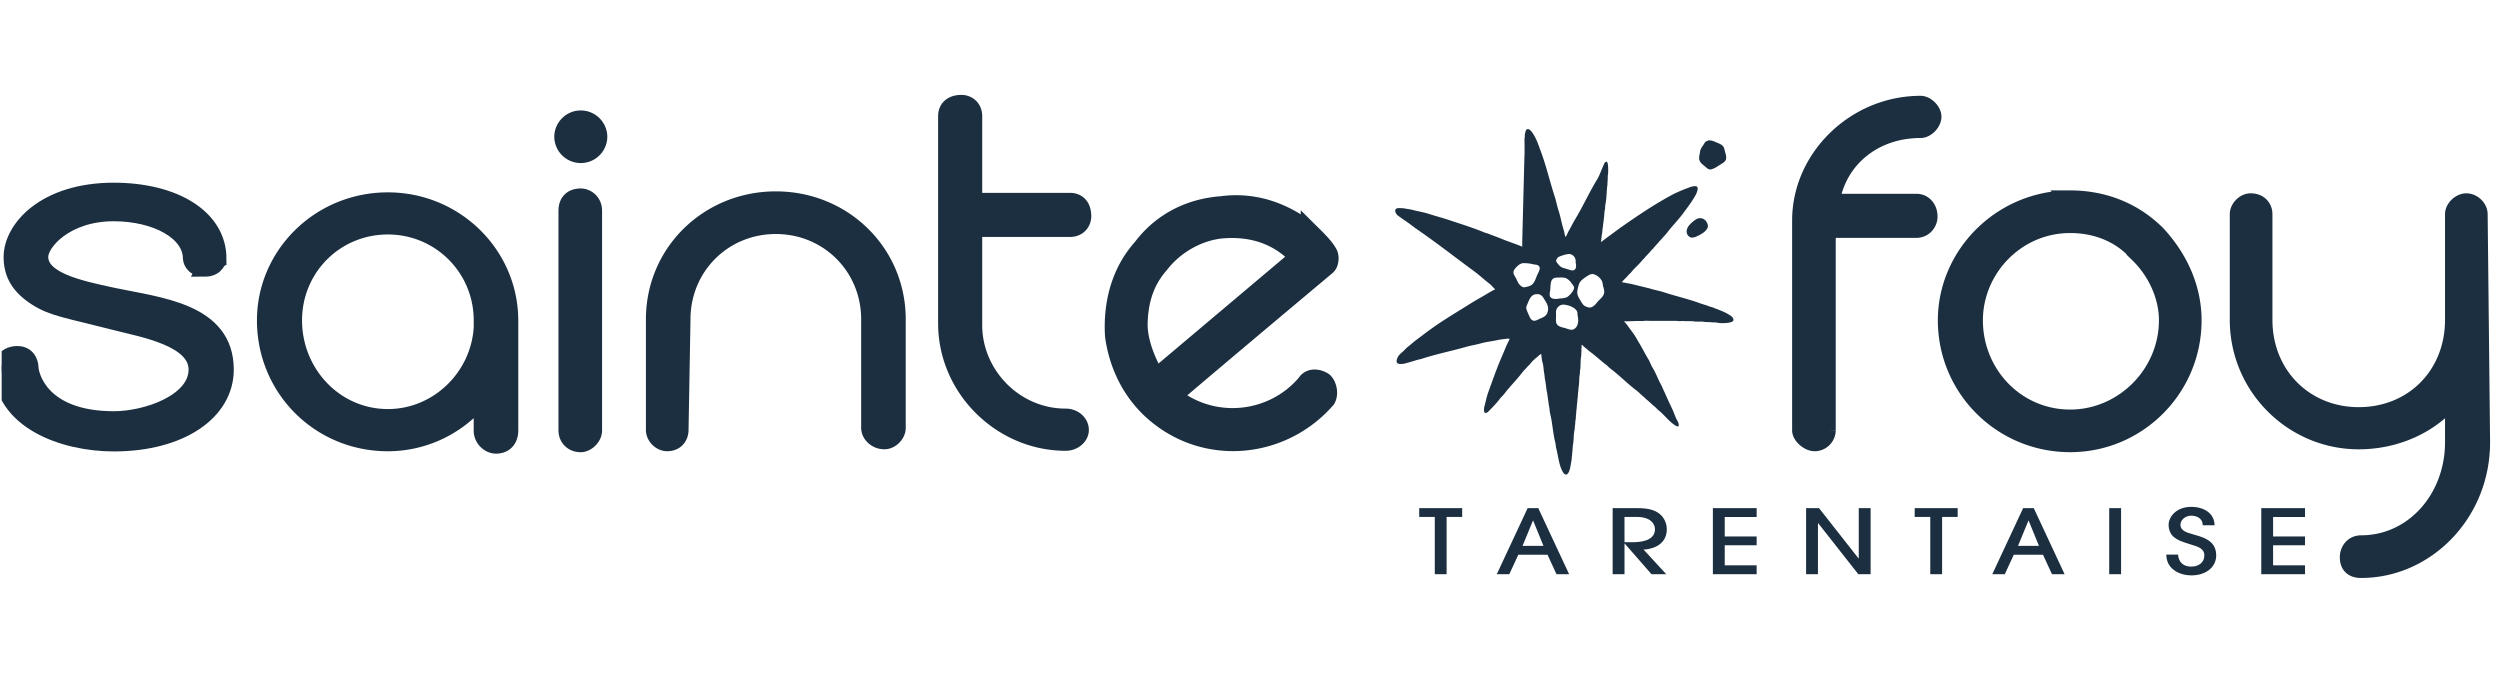 <svg xmlns="http://www.w3.org/2000/svg" xmlns:xlink="http://www.w3.org/1999/xlink" width="759" height="206" fill="none"><clipPath id="a"><path d="M.5 0h758v206H.5z"/></clipPath><g fill="#1b2f40" clip-path="url(#a)"><path d="M184.38 41.581a8.051 8.051 0 0 1-16.1 0c0-4.44 3.6-8.05 8.05-8.05 4.44.01 8.05 3.61 8.05 8.05z"/><g stroke="#1b2f40" stroke-width="5"><path d="M154.85 99.46v31.21c0 2.8-1.62 4.56-4.27 4.56-1.91 0-4.27-1.77-4.27-4.56v-10.01c-6.77 8.54-17.22 13.84-28.56 13.84-20.75 0-37.24-16.49-37.24-37.24 0-19.87 16.49-36.36 37.24-36.36 20.61 0 37.09 16.49 37.09 36.36.01.88.01 1.61.01 2.2zm-8.53 0v-2.21c0-15.75-12.66-28.56-28.56-28.56-16.04 0-28.56 12.81-28.56 28.56 0 16.04 12.51 29.44 28.56 29.44 15.15 0 27.67-12.21 28.56-27.23zM176.32 59.72c1.77 0 3.97 1.47 3.97 4.27v66.681c0 2.21-2.21 4.12-3.97 4.12-2.65 0-4.27-1.91-4.27-4.12v-66.68c.02-2.8 1.63-4.27 4.27-4.27zM272.48 96.96v32.97c0 1.91-1.91 3.97-3.97 3.97-2.65 0-4.56-2.06-4.56-3.97V96.96c0-15.9-12.51-28.41-28.41-28.41s-28.41 12.51-28.41 28.41l-.59 33.56c0 2.06-1.33 3.97-3.97 3.97-2.06 0-3.97-1.91-3.97-3.97V96.96c0-20.46 16.49-36.36 36.95-36.36 20.44 0 36.93 15.9 36.93 36.36zM295.7 98.73c0 14.871 12.36 27.821 27.82 27.821 2.65 0 4.56 1.91 4.56 3.98 0 1.91-1.91 3.83-4.56 3.83-19.43 0-36.21-16.19-36.21-36.21V35.29c0-2.65 1.91-3.98 4.56-3.98 1.91 0 3.83 1.33 3.83 3.98v25.76h29.14c2.65 0 3.97 1.91 3.97 4.56 0 1.91-1.32 3.83-3.97 3.83H295.7zM397.4 69.84c1.92 1.91 3.98 3.82 5.46 5.88.44.74 1.03 1.32 1.03 2.65 0 .59-.08 1.88-.94 2.61 0 0-41.4 34.69-46.55 39.26 12.38 9.7 30.04 7.61 39.89-4.03 1.18-1.92 3.68-1.92 5.74-.6 1.33 1.18 1.92 3.97.89 5.74-13.23 15.18-36.04 17.71-51.81 4.78-7.22-5.88-11.8-14.41-13.13-24.12-.6-9.86 1.89-19.58 8.5-26.95 5.88-7.81 14.41-12.24 24.27-12.99 9.86-1.33 18.85 1.74 26.65 7.77zm-46.39 44.4 43.27-36.49s-1.42-.7-2.01-1.29c-5.89-5.29-13.11-7.19-21.06-6.59-7.07.6-14.27 4.58-18.83 10.48-4.56 5.16-6.26 11.05-6.45 17.67-.23 7.8 5.08 16.22 5.08 16.22zM585.74 65.75c0 1.91-1.47 3.97-3.97 3.97h-26.94v60.94a3.92 3.92 0 0 1-3.97 3.83c-1.77 0-4.27-2.06-4.27-3.83V66.92c0-19.13 16.63-35.33 36.5-35.33 1.77 0 3.83 2.06 3.83 3.83 0 1.91-2.06 3.98-3.83 3.98-14.13 0-25.02 8.98-27.08 21.93h25.76c2.51.01 3.97 2.07 3.97 4.42zM628.52 60.31c10.01 0 19.28 3.53 26.49 10.74 6.92 7.51 10.89 16.63 10.89 26.2 0 20.751-16.78 37.531-37.39 37.531-20.9 0-37.68-16.78-37.68-37.53.01-20.02 16.78-36.94 37.69-36.94zm20.6 16.92c-5.3-6.18-12.8-8.98-20.61-8.98-16.34 0-29 13.54-29 29 0 16.191 12.66 29.591 29 29.591 16.04 0 29.44-13.39 29.44-29.59.02-7.21-3.37-14.72-8.83-20.02zM753.49 134.261c0 21.79-16.93 38.71-36.65 38.71-2.65 0-3.97-1.32-3.97-3.83 0-1.91 1.32-4.12 3.97-4.12 15.75 0 27.97-13.69 27.97-30.76v-13.45c-6.33 7.95-16.93 13.1-28.7 13.1-20.17 0-36.65-16.49-36.65-36.8v-32.09c0-1.91 1.92-3.83 3.83-3.83 2.8 0 4.12 1.91 4.12 3.83v32.09c0 16.63 12.36 29 28.7 29 16.49 0 28.7-12.36 28.7-29v-32.09c0-1.91 2.06-3.83 3.97-3.83 2.06 0 3.97 1.91 3.97 3.83z"/></g><path d="M435.6 174.321v-17.37h-4.73v-2.68h13.05v2.68h-4.73v17.37zM472.55 174.321l-2.73-5.91h-8.86l-2.73 5.91h-3.8l9.36-20.05h3.23l9.36 20.05zm-3.95-8.59-3.13-7.67h-.07l-3.16 7.67zM501.391 174.321l-8.12-9.29h-.07v9.29h-3.6v-20.05h7.62c3.46 0 5.26.68 6.56 1.68 1.56 1.22 2.26 3.06 2.26 4.74 0 5.31-5.46 6.15-7.06 6.15l6.89 7.48zm-8.19-9.71h2.46c1.46 0 6.79-.05 6.79-3.93 0-1.68-1.4-3.74-5.46-3.74h-3.8zM520.03 174.321v-20.05h13.29v2.68h-9.69v5.91h9.69v2.68h-9.69v6.1h9.69v2.68zM564.18 174.321l-12.19-15.5h-.06v15.5h-3.6v-20.05h3.93l11.99 15.26h.07v-15.26h3.6v20.05zM586.03 174.321v-17.37h-4.73v-2.68h13.05v2.68h-4.73v17.37zM622.98 174.321l-2.73-5.91h-8.86l-2.73 5.91h-3.8l9.36-20.05h3.23l9.36 20.05zm-3.95-8.59-3.13-7.67h-.07l-3.16 7.67zM640.36 174.321v-20.05h3.6v20.05zM661.28 168.391c0 .68.37 3.63 4 3.63 2.26 0 3.96-1.27 3.96-3.39 0-2.25-2.26-2.74-3.96-3.28-3.3-1.03-4.09-1.35-5.23-2.25-1.13-.89-1.66-2.36-1.66-3.77 0-2.33 2.23-5.45 6.89-5.45 4.1 0 7.06 2.2 7.06 5.58h-3.6c0-2.22-2-2.9-3.46-2.9-2.13 0-3.3 1.57-3.3 2.74 0 1.92 2.23 2.44 3.3 2.76 3.1.95 7.56 1.73 7.56 6.56 0 3.5-3.03 6.07-7.56 6.07-3.4 0-7.59-1.84-7.59-6.31h3.59zM686.521 174.321v-20.05H699.8v2.68h-9.69v5.91h9.69v2.68h-9.69v6.1h9.69v2.68z"/><path stroke="#1b2f40" stroke-width="5.093" d="M62.1 81.46c-3.82 0-4.02-2.93-4.02-2.93 0-8.17-10.71-13.9-23.55-13.9-14.73 0-22.43 9.02-22.43 13.3 0 7.07 11.37 9.65 22.08 11.93 14.02 2.99 34.25 4.6 34.25 22.34 0 12.85-13.59 22.31-33.89 22.31C19.31 134.51.5 127.74.5 111.3c0 0 .59-3.7 4.75-3.7 3.81 0 3.89 3.83 3.89 3.83 0 2.49 3.1 15.96 25.41 15.96 10.15 0 25.25-5.33 25.25-15.19 0-9.6-16.66-12.37-24.28-14.36-14.78-3.79-19.44-4.28-24.52-7.57s-7.36-7.06-7.36-12.24c0-8.57 10-20.02 30.91-20.02 18.37 0 31.66 8.07 31.66 20.52-.03.01-.29 2.93-4.11 2.93z"/><path fill-rule="evenodd" d="M467.028 108.086c.259-.256.536-.53.922-.585.03.93.2 2.06.46 2.89.119.515.172 1.042.224 1.564.053.531.105 1.056.226 1.556.025.24.053.48.08.72.028.24.055.48.08.72.162.692.252 1.426.342 2.16.092.759.185 1.517.358 2.23.17 1.26.35 2.52.53 3.78.099.406.149.829.2 1.258.052.438.104.882.21 1.322.329 1.364.53 2.781.729 4.192.213 1.504.425 3.003.791 4.428.08.305.113.592.145.88.033.287.065.575.145.88.187.726.339 1.495.492 2.268.394 1.993.792 4.007 1.808 5.362.07.098.174.16.278.222.075.044.149.089.212.148h.33c.056-.052.122-.098.187-.144.099-.068.197-.136.263-.226.514-.71.682-1.714.854-2.738.065-.39.131-.782.216-1.162.045-.214.053-.435.06-.651.008-.217.015-.428.06-.619.061-.276.073-.56.085-.836.011-.266.021-.525.075-.764l.12-1.64c.169-.763.214-1.58.26-2.397.047-.833.093-1.666.27-2.443.047-.217.056-.436.065-.649.008-.201.016-.397.055-.581.062-.282.073-.571.085-.854.011-.271.021-.537.075-.786.083-.358.099-.724.114-1.082.015-.334.029-.66.096-.968.005-.137.012-.275.02-.415.007-.148.015-.297.02-.445.09-.395.118-.833.145-1.27.028-.438.055-.875.145-1.27.005-.137.012-.275.02-.415.007-.148.015-.297.02-.445.09-.415.118-.865.145-1.315.028-.45.055-.9.145-1.315.005-.15.013-.3.02-.45.008-.15.015-.3.02-.45.145-.665.175-1.38.205-2.095s.06-1.43.205-2.095c.005-.157.012-.315.02-.475.007-.168.015-.337.02-.505.155-.696.17-1.451.185-2.209.015-.757.03-1.517.185-2.221.015-.28.028-.56.04-.84.013-.28.025-.56.04-.84 0-.064-.004-.141-.008-.222-.012-.236-.026-.512.048-.638v-.94c.23.083.415.271.594.455.102.103.201.205.306.285.314.233.61.487.904.739.298.255.595.509.906.741.841.628 1.638 1.302 2.435 1.976.776.656 1.551 1.312 2.365 1.924.205.155.393.34.58.524.198.193.395.387.61.546 1.398 1.051 2.703 2.208 4.007 3.365 1.289 1.143 2.576 2.286 3.953 3.325.389.295.748.631 1.108.968.373.348.746.697 1.152 1.002l.62.62c.495.375.945.792 1.395 1.21.45.417.9.835 1.395 1.21l.9.9c.828.626 1.55 1.373 2.271 2.119.751.777 1.502 1.553 2.369 2.191.25.18.52.37.78.53.056.03.12.047.183.064a.572.572 0 0 1 .227.096c.15 0 .28-.01.37-.04.247-.665-.202-1.452-.514-1.999a13.68 13.68 0 0 1-.146-.261c-.22-.436-.387-.881-.555-1.329-.121-.324-.242-.648-.385-.971a57.202 57.202 0 0 0-.846-1.829c-.259-.545-.518-1.088-.754-1.621-.291-.657-.581-1.294-.871-1.928-.328-.719-.655-1.434-.979-2.172-.13-.302-.298-.609-.466-.916-.154-.283-.309-.566-.434-.844-.62-1.41-1.27-2.86-2.05-4.14-.218-.362-.384-.744-.55-1.124-.169-.387-.338-.773-.56-1.136a62.095 62.095 0 0 1-1.403-2.482c-.49-.898-.978-1.793-1.507-2.648-.198-.319-.377-.638-.556-.956-.191-.34-.382-.678-.594-1.014a36.245 36.245 0 0 0-1.322-1.864c-.179-.24-.356-.48-.528-.716l-.206-.29c-.389-.55-.864-1.223-1.354-1.56v-.04l1.865-.06 1.865-.06h2.17c.463-.1 1.063-.078 1.633-.057.231.008.457.016.667.016.491 0 .977-.002 1.459-.004.952-.004 1.888-.009 2.811.004h2.58l.291-.003c.344-.005.716-.01.979.043.316.067.674.045 1.025.023.336-.02.666-.041.945.017h1.48c.155.034.351.026.555.018.218-.01.444-.019.635.022.576.127 1.205.118 1.831.109.614-.009 1.225-.017 1.779.101.33.015.658.028.985.04.328.013.655.025.985.04.25.054.516.056.787.057.283 0 .572.002.853.064 1.27.27 3.9.21 4.76-.33.092-.056.15-.137.209-.22.037-.051.075-.104.121-.15.009-.887-.706-1.318-1.3-1.676-.076-.046-.15-.09-.22-.135-1.04-.646-2.273-1.121-3.499-1.593a64.27 64.27 0 0 1-1.261-.496c-.185-.076-.36-.12-.535-.166s-.35-.09-.535-.165a20.427 20.427 0 0 0-1.656-.568c-.413-.129-.831-.26-1.254-.412-2.019-.738-4.135-1.337-6.259-1.938-1.558-.44-3.119-.882-4.651-1.382-.71-.23-1.433-.405-2.151-.579-.717-.173-1.429-.346-2.119-.57-1.91-.47-3.83-.94-5.74-1.4-.445-.08-.89-.163-1.335-.246s-.89-.165-1.335-.245h-.08v-.04c.137-.086.235-.212.335-.34.061-.078.123-.157.195-.23.126-.125.253-.249.381-.372.402-.39.805-.78 1.139-1.228.125-.115.248-.232.37-.35.123-.117.245-.235.37-.35.52-.69 1.133-1.3 1.745-1.91.613-.61 1.225-1.22 1.745-1.91.08-.075.163-.15.245-.225.083-.075.165-.15.245-.225.33-.44.708-.835 1.085-1.23.378-.395.755-.79 1.085-1.23l.74-.74c.271-.362.573-.694.876-1.026.29-.318.58-.636.844-.984l.62-.62c.26-.35.558-.668.856-.985.287-.305.574-.61.824-.945.753-.994 1.575-1.939 2.398-2.885.915-1.05 1.831-2.103 2.652-3.225l.536-.726c1.129-1.525 2.262-3.056 3.194-4.774.18-.34.87-1.85.45-2.3-.24-.61-1.76-.17-2.22 0-2.06.76-4 1.54-5.83 2.54-5.24 2.86-10.06 6.11-14.81 9.44-.854.602-1.691 1.22-2.525 1.836-.622.459-1.241.916-1.865 1.364-.253.186-.499.375-.744.564-.258.199-.514.397-.776.586-.057.043-.115.078-.171.112a.989.989 0 0 0-.279.218h-.04c.09-.444.14-.913.189-1.381.055-.522.11-1.043.221-1.529.016-.165.029-.334.042-.504.012-.158.024-.317.038-.476.095-.42.14-.877.185-1.335s.09-.915.185-1.335c.005-.123.013-.244.021-.364.007-.113.014-.224.019-.336.089-.385.114-.787.14-1.195.027-.419.054-.844.15-1.265.071-.296.088-.611.105-.932.018-.317.036-.64.105-.958.22-.998.284-2.072.348-3.149.05-.833.1-1.668.222-2.47.015-.276.028-.548.04-.82.013-.273.025-.546.04-.82.049-.225.043-.47.037-.723-.007-.265-.013-.536.043-.798.16-.72.1-2.97-.08-3.57a1.844 1.844 0 0 0-.197-.366 3.003 3.003 0 0 1-.053-.084c-.551.01-.769.53-.946.955-.029.069-.056.135-.084.195a36.916 36.916 0 0 0-.644 1.519c-.391.958-.786 1.927-1.286 2.751-1.21 1.985-2.297 4.06-3.385 6.135-1.087 2.075-2.175 4.15-3.385 6.135a29.567 29.567 0 0 0-.975 1.776c-.295.568-.588 1.133-.915 1.674a6.06 6.06 0 0 0-.331.675c-.159.362-.32.726-.569 1.005l-.04.04c-.142-.37-.218-.756-.295-1.146-.065-.326-.13-.656-.235-.984-.309-.95-.54-1.929-.773-2.91-.235-.991-.471-1.985-.787-2.96-.235-.725-.422-1.47-.611-2.22-.189-.75-.379-1.505-.619-2.25-.585-1.804-1.108-3.64-1.629-5.47-.754-2.643-1.503-5.274-2.431-7.78-.114-.308-.224-.613-.332-.914-.627-1.735-1.205-3.337-2.168-4.786-.23-.35-1-1.51-1.68-1.31-.484.14-.604.811-.709 1.396a9.572 9.572 0 0 1-.071.364v.53c-.102.486-.093 1.057-.085 1.623.003.157.005.313.005.467 0 .322.003.654.005.99.008 1.033.015 2.117-.045 3.15l-.66 25.64v1.52c-1.071-.453-2.163-.848-3.26-1.244-1.034-.374-2.072-.749-3.1-1.176-.645-.269-1.322-.52-1.999-.772-.655-.243-1.311-.487-1.941-.748-.215-.09-.425-.147-.635-.205s-.42-.115-.635-.205c-2.706-1.12-5.599-2.07-8.463-3.01-.82-.27-1.637-.538-2.447-.81a78.256 78.256 0 0 0-2.83-.86c-.947-.275-1.895-.55-2.83-.86-1.036-.339-2.099-.572-3.171-.807a47.245 47.245 0 0 1-2.289-.543l-.965-.165-.965-.165c-.46-.11-2.36-.25-2.67 0-.82.54-.07 1.73.41 2.09a56.077 56.077 0 0 0 2.186 1.554c.377.26.756.52 1.134.786.39.274.773.567 1.156.86.444.34.888.68 1.344.99 4.004 2.746 7.878 5.657 11.745 8.562a662.147 662.147 0 0 0 5.735 4.278c.838.615 1.636 1.292 2.435 1.97.708.6 1.417 1.201 2.155 1.76.276.206.527.481.779.757.288.315.576.63.901.843-.102.141-.261.208-.426.277-.093.04-.187.08-.274.133-.223.133-.45.26-.679.386-.253.14-.508.282-.761.434-.828.513-1.677 1-2.528 1.488a82.312 82.312 0 0 0-2.762 1.632c-1.08.682-2.166 1.354-3.252 2.025-2.704 1.673-5.405 3.343-7.988 5.155a114.06 114.06 0 0 0-3.306 2.428c-.582.438-1.162.874-1.744 1.303-.572.418-1.105.87-1.638 1.322-.472.401-.944.801-1.442 1.178l-1.31 1.31c-.86.65-1.82 1.6-1.81 3.08.048.047.086.108.124.168a.645.645 0 0 0 .166.202c.46.31 1.56.24 2.17.08 1.18-.31 2.31-.63 3.41-.99a7.69 7.69 0 0 1 .883-.227c.289-.062.579-.124.877-.223 2.577-.844 5.253-1.51 7.935-2.179 1.835-.457 3.673-.916 5.485-1.431a33.504 33.504 0 0 1 2.285-.543c.75-.16 1.496-.319 2.225-.527.984-.283 1.992-.451 3.003-.619.848-.14 1.698-.282 2.537-.491l1.25-.166 1.25-.164h.7c-.118.438-.334.863-.544 1.278-.112.22-.222.437-.316.652a172.04 172.04 0 0 0-.881 2.079c-.278.663-.555 1.324-.839 1.981-1.079 2.493-1.998 5.042-2.929 7.626-.32.887-.641 1.779-.971 2.674-.331.908-.565 1.889-.798 2.864-.126.527-.251 1.053-.392 1.566-.17.62-.11 1.46.16 1.85.656.025 1.007-.353 1.358-.729.067-.071.134-.143.202-.211 1.04-1.04 2.07-2.14 2.96-3.32.205-.275.45-.528.695-.78.245-.253.49-.505.695-.78.854-1.129 1.793-2.186 2.731-3.241.94-1.058 1.878-2.113 2.729-3.239.255-.341.553-.651.852-.962.289-.299.578-.599.828-.928.08-.075.163-.15.245-.225.083-.075.165-.15.245-.225.64-.85 1.49-1.7 2.34-2.34.118-.087.231-.199.348-.315zm9.265-26.236-.183-.06a20.78 20.78 0 0 0-.829-.247c-.938-.266-1.554-.44-2.201-1.323a4.452 4.452 0 0 0-.184-.23c-.226-.27-.451-.539-.466-1.04.092-.115.158-.23.221-.341.107-.19.208-.368.429-.52.378-.26 1.279-.534 1.895-.722l.315-.097c.105-.034.229-.045.353-.055.172-.015.345-.03.467-.105 1.24-.02 1.94.69 2.21 1.64.052.194.05.38.047.571-.003.173-.005.35.033.539.16.8.17 1.66-.37 2.05-.493.358-1.194.123-1.737-.06zm-9.384 1.19c-.06.116-.112.218-.149.3-.104.238-.202.489-.3.742-.377.965-.768 1.965-1.56 2.488-.41.279-1.026.421-1.595.553l-.245.057c-.612.146-.982-.133-1.27-.35a4.933 4.933 0 0 0-.08-.06c-.571-.421-.887-1.096-1.204-1.77-.15-.32-.3-.638-.476-.93l-.062-.102c-.248-.405-.621-1.015-.428-1.658.23-.74 1.31-1.75 1.93-2.13.106-.068.232-.103.359-.137.136-.038.272-.075.381-.153 1.18-.03 2.25.1 3.24.33.241.056.456.086.651.114.531.075.907.128 1.229.626.358.558-.124 1.498-.421 2.08zm16.321.14c1.38-.01 2.75 1.27 3.16 2.25.12.283.164.58.21.89.028.18.055.368.1.56l.047.164c.182.623.432 1.478.203 2.166-.24.733-.788 1.269-1.323 1.792-.29.283-.576.562-.807.868-.4.52-1.4 1.72-2.5 1.47-1.474-.338-1.813-.924-2.378-1.901-.087-.15-.18-.31-.282-.48-.29-.47-.58-1-.74-1.6-.24-.92.37-3.07.7-3.6.55-.88 1.93-1.74 2.83-2.29.111-.067.245-.102.378-.137.144-.037.288-.074.402-.152zm-8.554 7.33c-.135.024-.274.05-.416.08h-.53c-1.2.25-2.6.33-3.11-.53-.17-.28-.17-.94-.08-1.35.1-.436.133-.954.166-1.475.055-.879.111-1.768.494-2.295.12-.18.44-.44.65-.53a.96.96 0 0 1 .222-.048.71.71 0 0 0 .268-.072c.186-.004.384-.012.589-.02.886-.033 1.888-.072 2.481.18.87.37 1.59 1.29 2.09 2.05.022.033.048.07.076.108.17.236.406.562.294.992-.21.85-1.35 2.11-2.01 2.54-.338.215-.74.288-1.184.37zm-8.206-1.22c.39 0 .78.04 1.07.16.64.27 1.04.93 1.37 1.52l.08.128c.682 1.087 1.442 2.298.74 3.972-.384.918-1.19 1.257-2.104 1.641l-.186.079a5.02 5.02 0 0 0-.316.15c-.441.223-1.079.545-1.564.42-.752-.184-1.058-.896-1.35-1.576l-.08-.184a33.451 33.451 0 0 0-.176-.398c-.219-.487-.438-.974-.564-1.572-.087-.4.105-.82.235-1.108l.055-.122c.056-.13.112-.265.168-.402.351-.843.738-1.777 1.392-2.258.2-.15.49-.29.74-.37.062-.017.135-.021.209-.026.105-.007.21-.013.281-.054zm7.87 3.19c1.73-.03 3.97.91 4.46 2.09.102.25.117.519.133.802.012.215.025.439.077.668.38 1.73-.05 3.44-1.35 3.97-.603.247-1.349-.016-1.917-.217-.12-.042-.232-.082-.333-.113a16.214 16.214 0 0 0-.675-.182c-.945-.239-1.831-.463-2.195-1.328-.188-.452-.161-1.186-.136-1.863.008-.223.016-.44.016-.637 0-.127-.003-.257-.007-.387-.01-.438-.021-.882.087-1.213.2-.61.75-1.19 1.31-1.43.071-.03.149-.045.227-.06.108-.021.216-.042.303-.1z" clip-rule="evenodd"/><path d="M515.979 66.219c1.31-.01 2 .73 2.38 1.64.11.26.26.79.11 1.18-.47 1.32-2.2 2.24-3.48 2.79-.5.21-1.3.49-1.92.16-.9-.47-1.28-1.58-.78-2.74.43-.98 1.62-2.03 2.5-2.58.23-.14.53-.29.78-.37.14-.04.3-.01.41-.08z"/><path fill-rule="evenodd" d="M518.78 42.59c1.08 0 1.76.4 2.5.72.77.33 1.52.58 1.95 1.23.3.46.33 1.02.51 1.61.19.63.53 1.63.21 2.38s-1.08 1.07-1.74 1.49c-.82.51-1.6 1.14-2.67 1.4-.95.23-1.75-.8-2.21-1.15-.51-.38-1.04-.84-1.32-1.44-.25-.57-.17-1.46 0-2.04.15-.49.11-1.01.3-1.44.23-.54.58-.99.89-1.44.2-.3.39-.73.68-.93.26-.19.65-.2.9-.39z" clip-rule="evenodd"/></g></svg>
